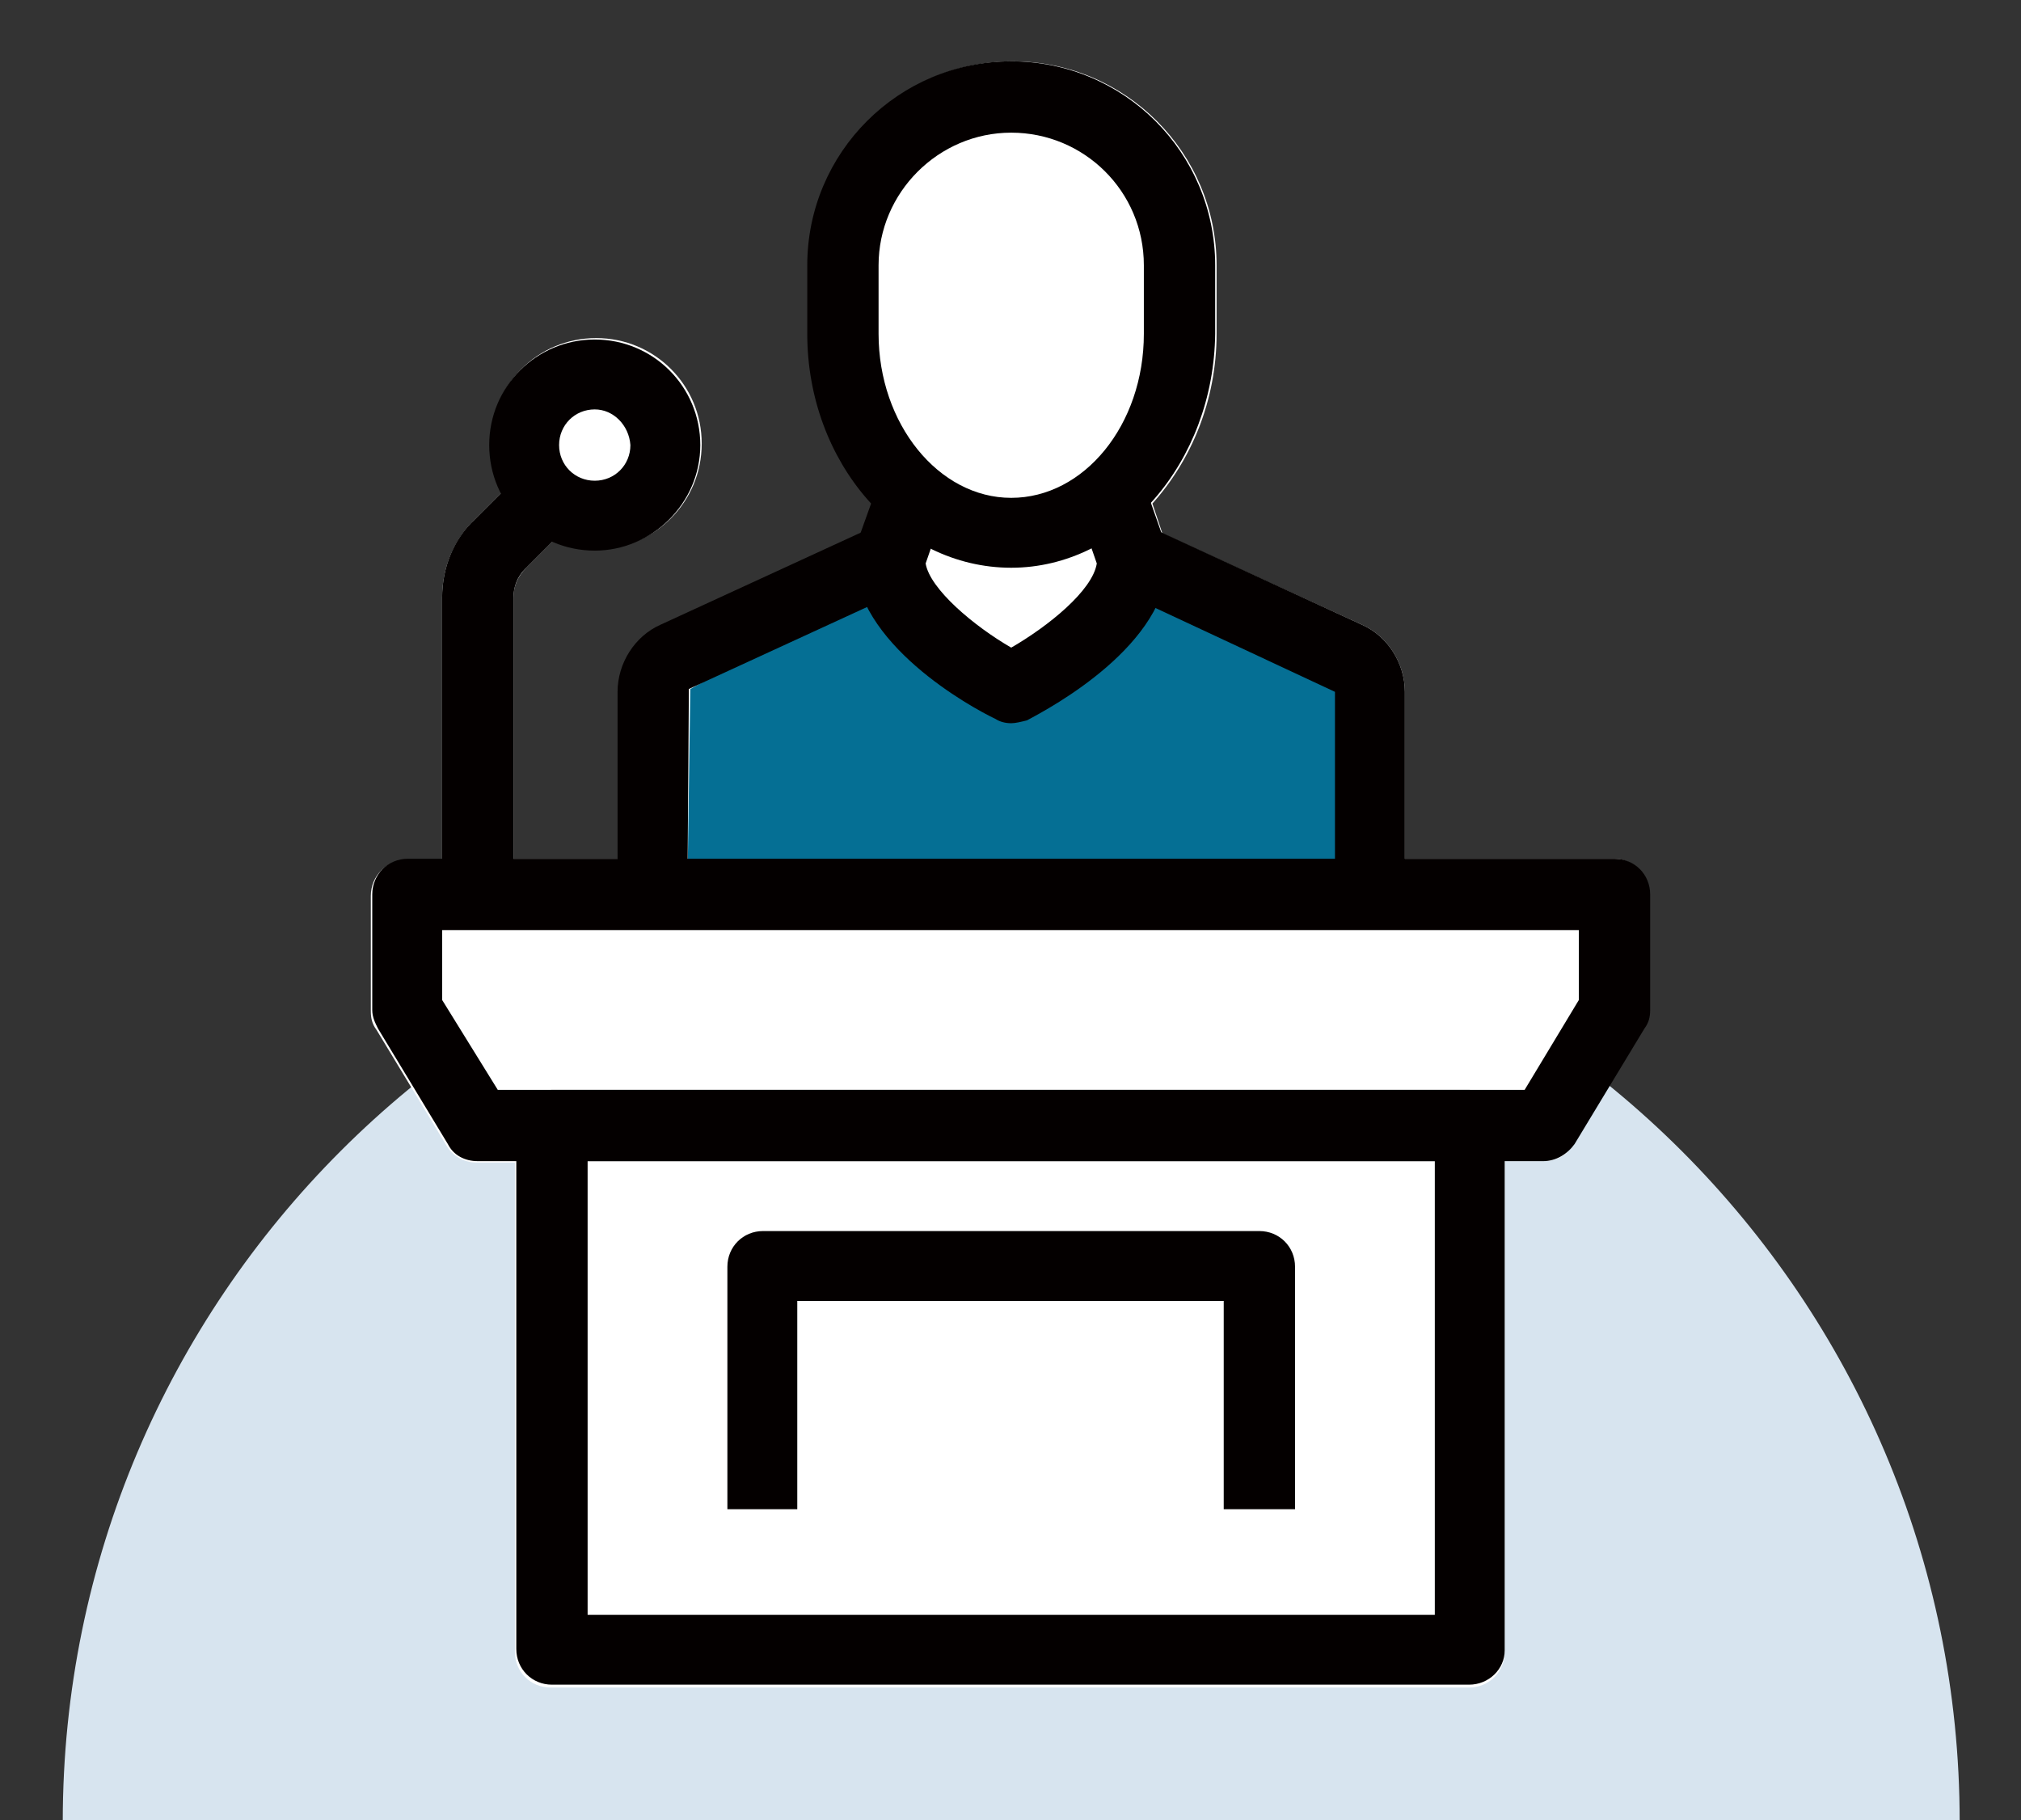 <?xml version="1.0" encoding="utf-8"?>
<!-- Generator: Adobe Illustrator 24.0.0, SVG Export Plug-In . SVG Version: 6.00 Build 0)  -->
<svg version="1.1" id="圖層_1" xmlns="http://www.w3.org/2000/svg" xmlns:xlink="http://www.w3.org/1999/xlink" x="0px" y="0px"
	 viewBox="0 0 141.7 127.6" style="enable-background:new 0 0 141.7 127.6;" xml:space="preserve">
<rect x="0" y="0" width="141.7" height="127.6" fill="#333333" stroke="none"/>
<style type="text/css">
	.st0{fill:#D7E4EF;}
	.st1{fill:#FFFFFF;}
	.st2{fill:#056F94;}
	.st3{fill:#040000;}
	.st4{display:none;}
	.st5{display:inline;}
	.st6{display:inline;fill:#FAF4BE;}
	.st7{display:inline;fill:#FFFFFF;}
	.st8{display:inline;fill:#DF5A3B;}
	.st9{fill:#DF5A3B;}
	.st10{fill:#1C1D1B;}
	.st11{display:inline;fill:#DEEED5;}
	.st12{fill:#DEEED5;}
	.st13{fill:#67B575;}
	.st14{fill:#64AE71;}
</style>
<g id="圖層_1_1_">
	<g>
		<path class="st0" d="M70.9,61.2C34.2,61.2,4.4,91,4.4,127.7h133C137.4,91,107.6,61.2,70.9,61.2z"/>
		<g>
			<path class="st1" d="M113.2,60.2H98.5V48.5c0-2-1.2-3.9-3-4.7l-14-6.4l-0.7-2.1c2.7-3,4.5-7.2,4.5-11.9v-4.8
				c0-7.9-6.4-14.3-14.3-14.3s-14.3,6.4-14.3,14.3v4.8c0,4.7,1.7,8.9,4.5,11.9l-0.7,2.1l-14,6.4c-1.8,0.8-3,2.7-3,4.7v11.7H36V41.9
				c0-0.8,0.3-1.5,0.9-2.1l1.9-1.9c0.9,0.4,1.9,0.6,3,0.6c4.1,0,7.4-3.3,7.4-7.4s-3.3-7.4-7.4-7.4s-7.4,3.3-7.4,7.4
				c0,1.2,0.3,2.4,0.8,3.4l-1.8,1.8c-1.6,1.5-2.4,3.5-2.4,5.6v18.4h-2.5c-1.4,0-2.5,1.1-2.5,2.5v8.1c0,0.5,0.1,0.9,0.4,1.3l4.9,8.1
				c0.4,0.7,1.2,1.2,2.1,1.2h2.7v34.3c0,1.4,1.1,2.5,2.5,2.5H103c1.4,0,2.5-1.1,2.5-2.5V81.4h2.7c0.9,0,1.7-0.4,2.1-1.2l4.9-8.1
				c0.2-0.4,0.4-0.8,0.4-1.3v-8.1C115.6,61.4,114.5,60.2,113.2,60.2z"/>
		</g>
		<polygon class="st2" points="48.4,48.3 61.5,41.1 70.9,48.3 78.4,41.4 93.8,46.6 95.5,60.2 48.2,62.2 		"/>
		<g>
			<g>
				<g>
					<path class="st3" d="M98.5,62.2h-4.9V48.5l-15.2-7.1l2.1-4.5l15,6.9c1.8,0.8,3,2.7,3,4.7V62.2z"/>
				</g>
				<g>
					<path class="st3" d="M48.2,62.2h-4.9V48.5c0-2,1.2-3.9,3-4.7l15-6.9l2,4.5l-15,6.9L48.2,62.2z"/>
				</g>
				<g>
					<path class="st3" d="M70.9,50.7c-0.4,0-0.8-0.1-1.1-0.3c-1.7-0.8-9.9-5.3-9.9-11.3c0-0.3,0-0.5,0.1-0.8l1.9-5.3l4.7,1.6
						l-1.7,4.9c0.3,1.8,3.4,4.4,6,5.9c2.6-1.5,5.7-4,6-5.9l-1.7-4.9l4.7-1.6l1.9,5.4c0.1,0.3,0.1,0.5,0.1,0.8c0,6-8.2,10.4-9.9,11.3
						C71.6,50.6,71.2,50.7,70.9,50.7z"/>
				</g>
				<g>
					<path class="st3" d="M70.9,39.8c-7.9,0-14.3-7.4-14.3-16.4v-4.8c0-7.9,6.4-14.3,14.3-14.3s14.3,6.4,14.3,14.3v4.8
						C85.1,32.4,78.7,39.8,70.9,39.8z M70.9,9.3c-5.1,0-9.3,4.2-9.3,9.3v4.8c0,6.3,4.2,11.5,9.3,11.5s9.3-5.1,9.3-11.5v-4.8
						C80.2,13.4,76,9.3,70.9,9.3z"/>
				</g>
			</g>
			<g>
				<path class="st3" d="M108.2,81.4H33.5c-0.9,0-1.7-0.4-2.1-1.2l-4.9-8.1c-0.2-0.4-0.4-0.8-0.4-1.3v-8.1c0-1.4,1.1-2.5,2.5-2.5
					h84.6c1.4,0,2.5,1.1,2.5,2.5v8.1c0,0.5-0.1,0.9-0.4,1.3l-4.9,8.1C109.9,80.9,109.1,81.4,108.2,81.4z M34.9,76.4h72l3.8-6.3v-4.9
					H31v4.9L34.9,76.4z"/>
			</g>
			<g>
				<path class="st3" d="M103,118.1H38.7c-1.4,0-2.5-1.1-2.5-2.5V78.9c0-1.4,1.1-2.5,2.5-2.5H103c1.4,0,2.5,1.1,2.5,2.5v36.8
					C105.5,117,104.4,118.1,103,118.1z M41.2,113.2h59.4V81.4H41.2V113.2z"/>
			</g>
			<g>
				<path class="st3" d="M90.7,105.8h-4.9V91.2H55.9v14.6H51v-17c0-1.4,1.1-2.5,2.5-2.5h34.8c1.4,0,2.5,1.1,2.5,2.5v17H90.7z"/>
			</g>
			<g>
				<path class="st3" d="M36,62.7h-5V41.9c0-2.1,0.8-4.1,2.3-5.5l3.4-3.4l3.5,3.5l-3.4,3.4c-0.5,0.5-0.8,1.2-0.8,2V62.7z"/>
			</g>
			<g>
				<path class="st3" d="M41.7,38.6c-4.1,0-7.4-3.3-7.4-7.4s3.3-7.4,7.4-7.4s7.4,3.3,7.4,7.4S45.7,38.6,41.7,38.6z M41.7,28.7
					c-1.4,0-2.5,1.1-2.5,2.5s1.1,2.5,2.5,2.5s2.5-1.1,2.5-2.5C44.1,29.8,43,28.7,41.7,28.7z"/>
			</g>
		</g>
	</g>
</g>
<g id="圖層_1_拷貝" class="st4">
	<g class="st5">
		<path class="st0" d="M70.9,60.2C34.2,60.2,4.4,90,4.4,126.7h133C137.4,90,107.6,60.2,70.9,60.2z"/>
	</g>
	<g class="st5">
		<polygon class="st1" points="101.1,105.1 101.1,114 32.2,114 26.3,105.1 26.3,12.5 32.6,7.9 43.1,14.9 		"/>
		<rect x="41.1" y="17.3" class="st1" width="72" height="84.8"/>
		<rect x="57.5" y="29.8" class="st2" width="41.2" height="20.8"/>
		<g>
			<g>
				<g>
					<g>
						<path class="st3" d="M117.9,106.9H39.5l-1.6-2.1l0.4-92.4h79.6V106.9z M42.7,102.1H113V17.3H43L42.7,102.1z"/>
					</g>
				</g>
			</g>
			<g>
				<g>
					<g>
						<path class="st3" d="M28.7,106.9h-4.8v-92c0-5.3,4.3-9.6,9.6-9.6s9.6,4.3,9.6,9.6v88.3h-4.8V14.9c0-2.6-2.2-4.8-4.8-4.8
							s-4.8,2.2-4.8,4.8V106.9z"/>
					</g>
				</g>
			</g>
			<g>
				<g>
					<g>
						<path class="st3" d="M101.1,116.5H33.5c-5.3,0-9.6-4.3-9.6-9.6c0-5.3,4.3-9.6,9.6-9.6c3.2,0,6.2,1.6,8,4.2l1.2,1.5l-3.8,2.9
							l-1.2-1.6c-1-1.4-2.5-2.2-4.1-2.2c-2.6,0-4.8,2.2-4.8,4.8s2.2,4.8,4.8,4.8h67.6L101.1,116.5L101.1,116.5z"/>
					</g>
				</g>
			</g>
			<g>
				<g>
					<g>
						<path class="st3" d="M103.5,54H52.7V26.9h50.8V54z M57.5,49.2h41.2V31.7H57.5V49.2z"/>
					</g>
				</g>
			</g>
			<g>
				<g>
					<g>
						<path class="st3" d="M80.3,82.8H52.7v-24h27.6V82.8z M57.5,78h18V63.6h-18V78z"/>
					</g>
				</g>
			</g>
			<g>
				<g>
					<g>
						<rect x="85.1" y="58.8" class="st3" width="18.4" height="4.8"/>
					</g>
				</g>
			</g>
			<g>
				<g>
					<g>
						<rect x="85.1" y="68.4" class="st3" width="18.4" height="4.8"/>
					</g>
				</g>
			</g>
			<g>
				<g>
					<g>
						<rect x="85.1" y="78" class="st3" width="18.4" height="4.8"/>
					</g>
				</g>
			</g>
			<g>
				<g>
					<g>
						<rect x="52.7" y="87.6" class="st3" width="50.8" height="4.8"/>
					</g>
				</g>
			</g>
		</g>
	</g>
</g>
<g id="圖層_2_1_" class="st4">
	<path class="st6" d="M70.9,60.2C34.2,60.2,4.4,90,4.4,126.7h133C137.4,90,107.6,60.2,70.9,60.2z"/>
	<rect x="40.4" y="18.6" class="st7" width="77.6" height="98.2"/>
	<circle class="st8" cx="113.6" cy="69.5" r="16.1"/>
	<rect x="61.7" y="46.1" class="st8" width="7.6" height="7.6"/>
	<rect x="61.7" y="66.1" class="st8" width="7.6" height="7.6"/>
	<rect x="61.7" y="84.6" class="st8" width="7.6" height="7.6"/>
	<rect x="27.9" y="42" class="st7" width="9.9" height="62.5"/>
	<g class="st5">
		<g>
			<g>
				<path class="st3" d="M107.4,107.8H47.9c-1.4,0-2.6-1.1-2.6-2.6V28.4c0-1.4,1.1-2.6,2.6-2.6H54v5.1h-3.6v71.7h54.3V86.1h5.1v19.2
					C109.9,106.7,108.8,107.8,107.4,107.8z"/>
			</g>
			<g>
				<path class="st3" d="M109.9,52.7h-5.1V31h-3.7v-5.1h6.3c1.4,0,2.6,1.1,2.6,2.6v24.2H109.9z"/>
			</g>
			<g>
				<path class="st3" d="M119.8,52h-5.1V21.1H84c-1.4,0-2.6-1.1-2.6-2.6c0-2.2-1.8-3.9-3.9-3.9c-2.2,0-3.9,1.8-3.9,3.9
					c0,1.4-1.1,2.6-2.6,2.6H40.4v4h-5.1v-6.6c0-1.4,1.1-2.6,2.6-2.6h31c1.1-3.7,4.6-6.5,8.7-6.5s7.6,2.7,8.7,6.5h31
					c1.4,0,2.6,1.1,2.6,2.6L119.8,52L119.8,52z"/>
			</g>
			<g>
				<path class="st3" d="M117.2,118H37.9v-5.1h76.8V87.2h5.1v28.3C119.8,116.9,118.7,118,117.2,118z"/>
			</g>
			<g>
				<path class="st3" d="M93.6,36.7H61.5c-1.4,0-2.6-1.1-2.6-2.6V18.6H64v13h27v-13h5.1v15.6C96.1,35.6,95,36.7,93.6,36.7z"/>
			</g>
			<g>
				<g>
					<path class="st3" d="M71.1,57.7h-9.6c-1.4,0-2.6-1.1-2.6-2.6v-9.6c0-1.4,1.1-2.6,2.6-2.6h9.6c1.4,0,2.6,1.1,2.6,2.6v9.6
						C73.7,56.6,72.5,57.7,71.1,57.7z M64.1,52.6h4.5v-4.5h-4.5V52.6z"/>
				</g>
				<g>
					<path class="st3" d="M71.1,76.8h-9.6c-1.4,0-2.6-1.1-2.6-2.6v-9.6c0-1.4,1.1-2.6,2.6-2.6h9.6c1.4,0,2.6,1.1,2.6,2.6v9.6
						C73.7,75.6,72.5,76.8,71.1,76.8z M64.1,71.6h4.5v-4.5h-4.5V71.6z"/>
				</g>
				<g>
					<path class="st3" d="M71.1,95.8h-9.6c-1.4,0-2.6-1.1-2.6-2.6v-9.6c0-1.4,1.1-2.6,2.6-2.6h9.6c1.4,0,2.6,1.1,2.6,2.6v9.6
						C73.7,94.7,72.5,95.8,71.1,95.8z M64.1,90.7h4.5v-4.5h-4.5V90.7z"/>
				</g>
			</g>
			<g>
				<rect x="79.1" y="47.8" class="st3" width="14.5" height="5.1"/>
			</g>
			<g>
				<rect x="79.1" y="66.8" class="st3" width="9" height="5.1"/>
			</g>
			<g>
				<rect x="79.1" y="85.9" class="st3" width="14.5" height="5.1"/>
			</g>
			<g>
				<path class="st3" d="M113.5,89.7c-11.2,0-20.3-9.1-20.3-20.3s9.1-20.3,20.3-20.3s20.3,9.1,20.3,20.3S124.7,89.7,113.5,89.7z
					 M113.5,54.2c-8.4,0-15.2,6.8-15.2,15.2s6.8,15.2,15.2,15.2s15.2-6.8,15.2-15.2S121.9,54.2,113.5,54.2z"/>
			</g>
			<g>
				<g>
					<path class="st3" d="M111,77.4c-0.7,0-1.3-0.3-1.8-0.8l-6.7-6.7l3.6-3.6l4.9,4.9l10-10l3.6,3.6l-11.8,11.8
						C112.3,77.1,111.6,77.4,111,77.4z"/>
				</g>
			</g>
		</g>
		<g>
			<g>
				<path class="st3" d="M32.4,111.1c-0.8,0-1.5-0.3-2-0.9l-5.5-6.6c-0.4-0.5-0.6-1-0.6-1.6V39.5c0-1.4,1.1-2.6,2.6-2.6h11
					c1.4,0,2.6,1.1,2.6,2.6v62.4c0,0.6-0.2,1.2-0.6,1.6l-5.5,6.6C33.9,110.8,33.2,111.1,32.4,111.1z M29.5,101l2.9,3.5l2.9-3.5V42
					h-5.8C29.5,42,29.5,101,29.5,101z"/>
			</g>
			<g>
				<rect x="29.8" y="30.3" class="st3" width="5.1" height="8.8"/>
			</g>
			<g>
				<rect x="26.9" y="76.6" class="st3" width="11" height="5.1"/>
			</g>
			<g>
				<path class="st3" d="M21.2,67.4h-5.1v-23c0-1.4,1.1-2.6,2.6-2.6h8.2v5.1h-5.7V67.4z"/>
			</g>
		</g>
	</g>
</g>
<g id="圖層_2_拷貝" class="st4">
	<path class="st6" d="M70.9,60.2C34.2,60.2,4.4,90,4.4,126.7h133C137.4,90,107.6,60.2,70.9,60.2z"/>
	<g class="st5">
		<rect x="28.7" y="14.7" class="st1" width="68.4" height="92.1"/>
		<circle class="st9" cx="61.8" cy="87.6" r="11.3"/>
		<polygon class="st9" points="53.7,100.3 53.7,115.2 61.8,112.2 68.5,115.2 67.2,97.9 		"/>
		<g>
			<g>
				<g>
					<path class="st10" d="M47,110.8H24.1V22.9c0-6.2,5.1-11.3,11.3-11.3h70.9v4.7H35.4c-3.6,0-6.6,2.9-6.6,6.6V106H47V110.8z"/>
				</g>
			</g>
			<g>
				<g>
					<path class="st10" d="M99.7,110.8H76.6v-4.7H95V22.9c0-6.2,5.1-11.3,11.3-11.3c6.2,0,11.3,5.1,11.3,11.3v11.3h-13.1v-4.7h8.4
						v-6.6c0-3.6-3-6.6-6.6-6.6s-6.6,3-6.6,6.6L99.7,110.8L99.7,110.8z"/>
				</g>
			</g>
			<g>
				<g>
					<path class="st10" d="M61.9,102c-8,0-14.4-6.5-14.4-14.4S54,73.2,61.9,73.2c8,0,14.4,6.5,14.4,14.4S69.9,102,61.9,102z
						 M61.9,77.9c-5.3,0-9.7,4.3-9.7,9.7s4.3,9.7,9.7,9.7c5.3,0,9.7-4.4,9.7-9.7S67.3,77.9,61.9,77.9z"/>
				</g>
			</g>
			<g>
				<g>
					<polygon class="st10" points="51.9,118.8 51.9,97.9 56.6,97.9 56.6,111.9 61.9,109.9 67.2,111.9 67.2,97.9 71.9,97.9 
						71.9,118.8 61.9,115 					"/>
				</g>
			</g>
			<g>
				<g>
					<rect x="47.9" y="63.7" class="st10" width="27.8" height="4.7"/>
				</g>
			</g>
			<g>
				<g>
					<rect x="38.4" y="54.3" class="st10" width="46.7" height="4.7"/>
				</g>
			</g>
			<g>
				<g>
					<rect x="38.4" y="44.8" class="st10" width="4.7" height="4.7"/>
				</g>
			</g>
			<g>
				<g>
					<rect x="48.9" y="44.8" class="st10" width="4.7" height="4.7"/>
				</g>
			</g>
			<g>
				<g>
					<rect x="59.4" y="44.8" class="st10" width="4.7" height="4.7"/>
				</g>
			</g>
			<g>
				<g>
					<rect x="69.9" y="44.8" class="st10" width="4.7" height="4.7"/>
				</g>
			</g>
			<g>
				<g>
					<rect x="80.4" y="44.8" class="st10" width="4.7" height="4.7"/>
				</g>
			</g>
			<g>
				<g>
					<rect x="38.4" y="35.4" class="st10" width="46.7" height="4.7"/>
				</g>
			</g>
			<g>
				<g>
					<rect x="38.4" y="25.9" class="st10" width="46.7" height="4.7"/>
				</g>
			</g>
		</g>
	</g>
</g>
<g id="圖層_3" class="st4">
	<path class="st11" d="M70.9,60.2C34.2,60.2,4.4,90,4.4,126.7h133C137.4,90,107.6,60.2,70.9,60.2z"/>
	<g class="st5">
		<g>
			<g>
				<g>
					<polygon class="st1" points="107.5,20.3 107.5,33.9 122.5,33.9 					"/>
				</g>
			</g>
		</g>
		<g>
			<g>
				<g>
					<rect x="49" y="18.3" class="st1" width="45.2" height="97.4"/>
				</g>
			</g>
		</g>
		<g>
			<g>
				<g>
					<path class="st1" d="M49.1,28.6V15.9h53.7c1.8,0,3.3,1.5,3.3,3.3v16.1h16.1c1.8,0,3.3,1.5,3.3,3.3v77H61.7L49.1,28.6z"/>
				</g>
			</g>
		</g>
		<g>
			<g>
				<g>
					<rect x="54" y="45.6" class="st12" width="57.2" height="25.5"/>
				</g>
			</g>
		</g>
		<g>
			<g>
				<g>
					<path class="st13" d="M32.6,75.6c-4.4-4.4-6.8-10.2-6.8-16.4s2.4-12,6.8-16.4S42.8,36,49,36s12,2.4,16.4,6.8s6.8,10.2,6.8,16.4
						c0,6.2-2.4,12-6.8,16.4S55.2,82.4,49,82.4S37,80,32.6,75.6z"/>
				</g>
			</g>
		</g>
		<g>
			<g>
				<g>
					<polygon class="st13" points="44,111.4 44,92.6 54,92.6 54,111.4 49.7,115.7 48.3,115.7 					"/>
				</g>
			</g>
		</g>
		<g>
			<g>
				<g>
					<path class="st3" d="M49,84.8c-6.8,0-13.2-2.7-18.1-7.5c-4.8-4.8-7.5-11.2-7.5-18.1c0-6.8,2.7-13.2,7.5-18.1
						c4.8-4.8,11.2-7.5,18.1-7.5c6.8,0,13.2,2.7,18.1,7.5c4.8,4.8,7.5,11.2,7.5,18.1c0,6.8-2.7,13.3-7.5,18.1
						C62.2,82.2,55.8,84.8,49,84.8z M49,38.5c-5.6,0-10.8,2.2-14.7,6.1s-6.1,9.1-6.1,14.7s2.2,10.8,6.1,14.7l0,0
						c3.9,3.9,9.1,6.1,14.7,6.1s10.8-2.2,14.7-6.1s6.1-9.1,6.1-14.7s-2.2-10.8-6.1-14.7C59.7,40.6,54.5,38.5,49,38.5z"/>
				</g>
			</g>
		</g>
		<g>
			<g>
				<g>
					<rect x="46.6" y="82.4" class="st3" width="4.8" height="10.2"/>
				</g>
			</g>
		</g>
		<g>
			<g>
				<g>
					<path class="st3" d="M49.7,118.1h-1.4c-0.6,0-1.2-0.3-1.7-0.7l-4.3-4.3c-0.4-0.4-0.7-1.1-0.7-1.7V92.6c0-1.3,1.1-2.4,2.4-2.4
						h10c1.3,0,2.4,1.1,2.4,2.4v18.8c0,0.6-0.3,1.2-0.7,1.7l-4.3,4.3C50.9,117.8,50.3,118.1,49.7,118.1z M46.4,110.4L49,113l2.6-2.6
						V95h-5.2C46.4,95,46.4,110.4,46.4,110.4z"/>
				</g>
			</g>
		</g>
		<g>
			<g>
				<g>
					<path class="st3" d="M125.5,118.1H61.7v-4.8h61.4V38.7c0-0.5-0.4-0.9-0.9-0.9h-16.1c-1.3,0-2.4-1.1-2.4-2.4V19.3
						c0-0.5-0.4-0.9-0.9-0.9H51.5v10.3h-4.8V16c0-1.3,1.1-2.4,2.4-2.4h53.7c3.2,0,5.7,2.6,5.7,5.7V33h13.7c3.2,0,5.7,2.6,5.7,5.7v77
						C127.9,117,126.8,118.1,125.5,118.1z"/>
				</g>
			</g>
		</g>
		<g>
			<g>
				<g>
					
						<rect x="112.3" y="12.9" transform="matrix(0.708 -0.706 0.706 0.708 14.797 88.702)" class="st3" width="4.8" height="27.1"/>
				</g>
			</g>
		</g>
		<g>
			<g>
				<g>
					<rect x="72.9" y="33.7" class="st3" width="23.6" height="4.8"/>
				</g>
			</g>
		</g>
		<g>
			<g>
				<g>
					<path class="st3" d="M111.2,73.5H80.9v-4.8h27.9V48H80.9v-4.8h30.3c1.3,0,2.4,1.1,2.4,2.4v25.5
						C113.6,72.5,112.5,73.5,111.2,73.5z"/>
				</g>
			</g>
		</g>
		<g>
			<g>
				<g>
					<rect x="80.9" y="78.3" class="st3" width="30.3" height="4.8"/>
				</g>
			</g>
		</g>
		<g>
			<g>
				<g>
					<rect x="70.8" y="87.9" class="st3" width="40.4" height="4.8"/>
				</g>
			</g>
		</g>
		<g>
			<g>
				<g>
					<rect x="70.8" y="97.4" class="st3" width="40.4" height="4.8"/>
				</g>
			</g>
		</g>
		<g>
			<g>
				<g>
					<path class="st3" d="M18.6,59.2h-4.8c0-16.1,10.9-30.1,26.5-34l1.2,4.6C28,33.3,18.6,45.4,18.6,59.2z"/>
				</g>
			</g>
		</g>
	</g>
</g>
<g id="圖層_3_拷貝" class="st4">
	<path class="st11" d="M70.9,60.2C34.2,60.2,4.4,90,4.4,126.7h133C137.4,90,107.6,60.2,70.9,60.2z"/>
	<g class="st5">
		<g>
			<g>
				<g>
					<polygon class="st1" points="107.5,20.3 107.5,33.9 122.5,33.9 					"/>
				</g>
			</g>
		</g>
		<g>
			<g>
				<g>
					<rect x="49" y="18.3" class="st1" width="45.2" height="97.4"/>
				</g>
			</g>
		</g>
		<g>
			<g>
				<g>
					<path class="st1" d="M49.1,28.6V15.9h53.7c1.8,0,3.3,1.5,3.3,3.3v16.1h16.1c1.8,0,3.3,1.5,3.3,3.3v77H61.7L49.1,28.6z"/>
				</g>
			</g>
		</g>
		<g>
			<g>
				<g>
					<rect x="54" y="45.6" class="st12" width="57.2" height="25.5"/>
				</g>
			</g>
		</g>
		<g>
			<g>
				<g>
					<path class="st13" d="M32.6,75.6c-4.4-4.4-6.8-10.2-6.8-16.4s2.4-12,6.8-16.4S42.8,36,49,36s12,2.4,16.4,6.8s6.8,10.2,6.8,16.4
						c0,6.2-2.4,12-6.8,16.4S55.2,82.4,49,82.4S37,80,32.6,75.6z"/>
				</g>
			</g>
		</g>
		<g>
			<g>
				<g>
					<polygon class="st13" points="44,111.4 44,92.6 54,92.6 54,111.4 49.7,115.7 48.3,115.7 					"/>
				</g>
			</g>
		</g>
		<g>
			<g>
				<g>
					<path class="st3" d="M49,84.8c-6.8,0-13.2-2.7-18.1-7.5c-4.8-4.8-7.5-11.2-7.5-18.1c0-6.8,2.7-13.2,7.5-18.1
						c4.8-4.8,11.2-7.5,18.1-7.5c6.8,0,13.2,2.7,18.1,7.5c4.8,4.8,7.5,11.2,7.5,18.1c0,6.8-2.7,13.3-7.5,18.1
						C62.2,82.2,55.8,84.8,49,84.8z M49,38.5c-5.6,0-10.8,2.2-14.7,6.1s-6.1,9.1-6.1,14.7s2.2,10.8,6.1,14.7l0,0
						c3.9,3.9,9.1,6.1,14.7,6.1s10.8-2.2,14.7-6.1s6.1-9.1,6.1-14.7s-2.2-10.8-6.1-14.7C59.7,40.6,54.5,38.5,49,38.5z"/>
				</g>
			</g>
		</g>
		<g>
			<g>
				<g>
					<rect x="46.6" y="82.4" class="st3" width="4.8" height="10.2"/>
				</g>
			</g>
		</g>
		<g>
			<g>
				<g>
					<path class="st3" d="M49.7,118.1h-1.4c-0.6,0-1.2-0.3-1.7-0.7l-4.3-4.3c-0.4-0.4-0.7-1.1-0.7-1.7V92.6c0-1.3,1.1-2.4,2.4-2.4
						h10c1.3,0,2.4,1.1,2.4,2.4v18.8c0,0.6-0.3,1.2-0.7,1.7l-4.3,4.3C50.9,117.8,50.3,118.1,49.7,118.1z M46.4,110.4L49,113l2.6-2.6
						V95h-5.2C46.4,95,46.4,110.4,46.4,110.4z"/>
				</g>
			</g>
		</g>
		<g>
			<g>
				<g>
					<path class="st3" d="M125.5,118.1H61.7v-4.8h61.4V38.7c0-0.5-0.4-0.9-0.9-0.9h-16.1c-1.3,0-2.4-1.1-2.4-2.4V19.3
						c0-0.5-0.4-0.9-0.9-0.9H51.5v10.3h-4.8V16c0-1.3,1.1-2.4,2.4-2.4h53.7c3.2,0,5.7,2.6,5.7,5.7V33h13.7c3.2,0,5.7,2.6,5.7,5.7v77
						C127.9,117,126.8,118.1,125.5,118.1z"/>
				</g>
			</g>
		</g>
		<g>
			<g>
				<g>
					
						<rect x="112.3" y="12.9" transform="matrix(0.708 -0.706 0.706 0.708 14.797 88.702)" class="st3" width="4.8" height="27.1"/>
				</g>
			</g>
		</g>
		<g>
			<g>
				<g>
					<rect x="72.9" y="33.7" class="st3" width="23.6" height="4.8"/>
				</g>
			</g>
		</g>
		<g>
			<g>
				<g>
					<path class="st3" d="M111.2,73.5H80.9v-4.8h27.9V48H80.9v-4.8h30.3c1.3,0,2.4,1.1,2.4,2.4v25.5
						C113.6,72.5,112.5,73.5,111.2,73.5z"/>
				</g>
			</g>
		</g>
		<g>
			<g>
				<g>
					<rect x="80.9" y="78.3" class="st3" width="30.3" height="4.8"/>
				</g>
			</g>
		</g>
		<g>
			<g>
				<g>
					<rect x="70.8" y="87.9" class="st3" width="40.4" height="4.8"/>
				</g>
			</g>
		</g>
		<g>
			<g>
				<g>
					<rect x="70.8" y="97.4" class="st3" width="40.4" height="4.8"/>
				</g>
			</g>
		</g>
		<g>
			<g>
				<g>
					<path class="st3" d="M18.6,59.2h-4.8c0-16.1,10.9-30.1,26.5-34l1.2,4.6C28,33.3,18.6,45.4,18.6,59.2z"/>
				</g>
			</g>
		</g>
	</g>
	<g class="st5">
		<path class="st1" d="M80.9,18.1c0,0,17,1.7,18.5,16.7c0,0,3.2,20.2-7.2,27l5.1,9.2l30.1,13.8v27.7h-90l-0.8-25.9L68,71.3l3.3-9.5
			c0,0-8-7-8.6-19.5S70.2,17.8,80.9,18.1z"/>
		<circle class="st14" cx="110.4" cy="100" r="4.7"/>
		<g>
			<g>
				<g>
					<path class="st10" d="M37.4,112.4h-3.9V88.2c0-2.7,1.6-5.2,4.1-6.4l27.6-12.6l1.6,3.6L39.2,85.4c-1.1,0.5-1.8,1.6-1.8,2.8
						V112.4z"/>
				</g>
				<g>
					<path class="st10" d="M130,112.4h-3.9V88.2c0-1.2-0.7-2.3-1.8-2.8L96.7,72.8l1.6-3.6l27.6,12.6c2.5,1.1,4.1,3.6,4.1,6.4V112.4z
						"/>
				</g>
				<g>
					<path class="st10" d="M81.8,89.9l-0.9-0.4c-1.7-0.9-16.8-8.8-16.8-18.5l0.1-0.6l3.4-9.9l3.7,1.3L68,71.3
						c0.3,5.7,9.3,11.8,13.8,14.2c4.5-2.4,13.4-8.5,13.8-14.2l-3.3-9.5l3.7-1.3L99.5,71c0,9.7-15.1,17.6-16.8,18.5L81.8,89.9z"/>
				</g>
				<g>
					<path class="st10" d="M81.8,68.5C70.3,68.5,61,57.7,61,44.3v-7.6c0-11.5,9.3-20.8,20.8-20.8s20.8,9.3,20.8,20.8v7.6
						C102.5,57.7,93.2,68.5,81.8,68.5z M81.8,19.9c-9.3,0-16.8,7.6-16.8,16.9v7.6c0,11.2,7.6,20.3,16.8,20.3s16.8-9.1,16.8-20.3
						v-7.6C98.6,27.4,91.1,19.9,81.8,19.9z"/>
				</g>
			</g>
			<g>
				<path class="st10" d="M57.6,88.4h-3.9c0-10.7,5.2-16.1,5.4-16.3l2.8,2.8l-1.4-1.4l1.4,1.4C61.7,75.1,57.6,79.4,57.6,88.4z"/>
			</g>
			<g>
				<path class="st10" d="M67.4,105.1h-3.9v-7.7c0-3.9-3.1-7-7-7s-7,3.1-7,7v7.7h-3.9v-7.7c0-6,4.9-10.9,10.9-10.9
					s10.9,4.9,10.9,10.9V105.1z"/>
			</g>
			<g>
				<path class="st10" d="M112.2,93.3h-3.9c0-9.9-4-17.4-4-17.5l3.5-1.9C107.9,74.3,112.2,82.4,112.2,93.3z"/>
			</g>
			<g>
				<path class="st10" d="M110.3,108.5c-4.7,0-8.6-3.8-8.6-8.6c0-4.7,3.8-8.6,8.6-8.6c4.7,0,8.6,3.8,8.6,8.6
					C118.8,104.7,115,108.5,110.3,108.5z M110.3,95.3c-2.6,0-4.6,2.1-4.6,4.6c0,2.6,2.1,4.6,4.6,4.6c2.6,0,4.6-2.1,4.6-4.6
					S112.8,95.3,110.3,95.3z"/>
			</g>
			<g>
				<rect x="60.7" y="103.1" class="st10" width="9.4" height="3.9"/>
			</g>
			<g>
				<rect x="42.7" y="103.1" class="st10" width="9.4" height="3.9"/>
			</g>
		</g>
		<g>
			<g>
				<g>
					<g>
						<circle class="st14" cx="41.2" cy="56.2" r="22.8"/>
					</g>
				</g>
			</g>
			<g>
				<g>
					<g>
						<path class="st12" d="M24.4,59.4c-0.8-4.5,0.1-9.1,2.7-12.9c2.6-3.8,6.5-6.3,11-7.2c4.5-0.8,9.1,0.1,12.9,2.7
							c3.8,2.6,6.3,6.5,7.2,11c0.8,4.5-0.1,9.1-2.7,12.9c-2.6,3.8-6.5,6.3-11,7.2c-4.5,0.8-9.1-0.1-12.9-2.7S25.2,63.9,24.4,59.4z"
							/>
					</g>
				</g>
			</g>
			<g>
				<g>
					<g>
						<polygon class="st1" points="13.1,90.7 21,79.2 27.1,83.4 19.2,94.9 14.8,95.7 14,95.1 						"/>
					</g>
				</g>
			</g>
			<g>
				<g>
					<g>
						<path class="st10" d="M17.5,60.7c-1.1-6.1,0-12.6,3.8-18.1c7.5-11,22.6-13.8,33.6-6.3c5.3,3.7,8.9,9.2,10.1,15.5
							c1.2,6.4-0.2,12.8-3.8,18.1l0,0c-3.7,5.4-9.2,9-15.5,10.1s-12.8-0.1-18.1-3.8C22.1,72.4,18.6,66.8,17.5,60.7z M62.4,52.3
							c-1.1-5.6-4.2-10.5-9-13.8c-9.8-6.7-23.2-4.2-29.9,5.6S19.3,67.3,29.1,74c4.7,3.2,10.4,4.5,16.1,3.4c5.6-1.1,10.5-4.2,13.8-9
							l0,0C62.2,63.7,63.4,58,62.4,52.3z"/>
					</g>
				</g>
			</g>
			<g>
				<g>
					<g>
						<path class="st10" d="M23,59.6c-0.9-4.9,0.1-9.8,2.9-13.9s7-6.8,11.9-7.7s9.8,0.1,13.9,2.9c4.1,2.8,6.8,7,7.7,11.9
							s-0.1,9.8-2.9,13.9c-2.8,4.1-7,6.8-11.9,7.7c-4.9,0.9-9.8-0.1-13.9-2.9C26.7,68.7,23.9,64.5,23,59.6z M56.8,53.4
							c-0.8-4.2-3.1-7.8-6.6-10.1c-3.5-2.4-7.7-3.3-11.8-2.5c-4.2,0.8-7.8,3.1-10.1,6.6c-2.4,3.5-3.3,7.7-2.5,11.8
							c0.8,4.2,3.1,7.8,6.6,10.1c3.5,2.4,7.7,3.3,11.8,2.5c4.2-0.8,7.8-3.1,10.1-6.6C56.7,61.7,57.6,57.5,56.8,53.4z"/>
					</g>
				</g>
			</g>
			<g>
				<g>
					<g>
						
							<rect x="22.4" y="76.9" transform="matrix(0.566 -0.825 0.825 0.566 -53.129 55.622)" class="st10" width="7.6" height="2.7"/>
					</g>
				</g>
			</g>
			<g>
				<g>
					<g>
						<path class="st10" d="M12.7,95.9l-1-5.5l8.9-13l8.3,5.7l-8.9,13l-5.5,1L12.7,95.9z M14.6,91l0.6,3.3l3.3-0.6l6.8-9.9l-3.9-2.7
							L14.6,91z"/>
					</g>
				</g>
			</g>
			<g>
				<g>
					<g>
						
							<rect x="39.9" y="54.9" transform="matrix(0.983 -0.183 0.183 0.983 -9.603 8.499)" class="st10" width="2.7" height="2.7"/>
					</g>
				</g>
			</g>
		</g>
	</g>
</g>
</svg>
